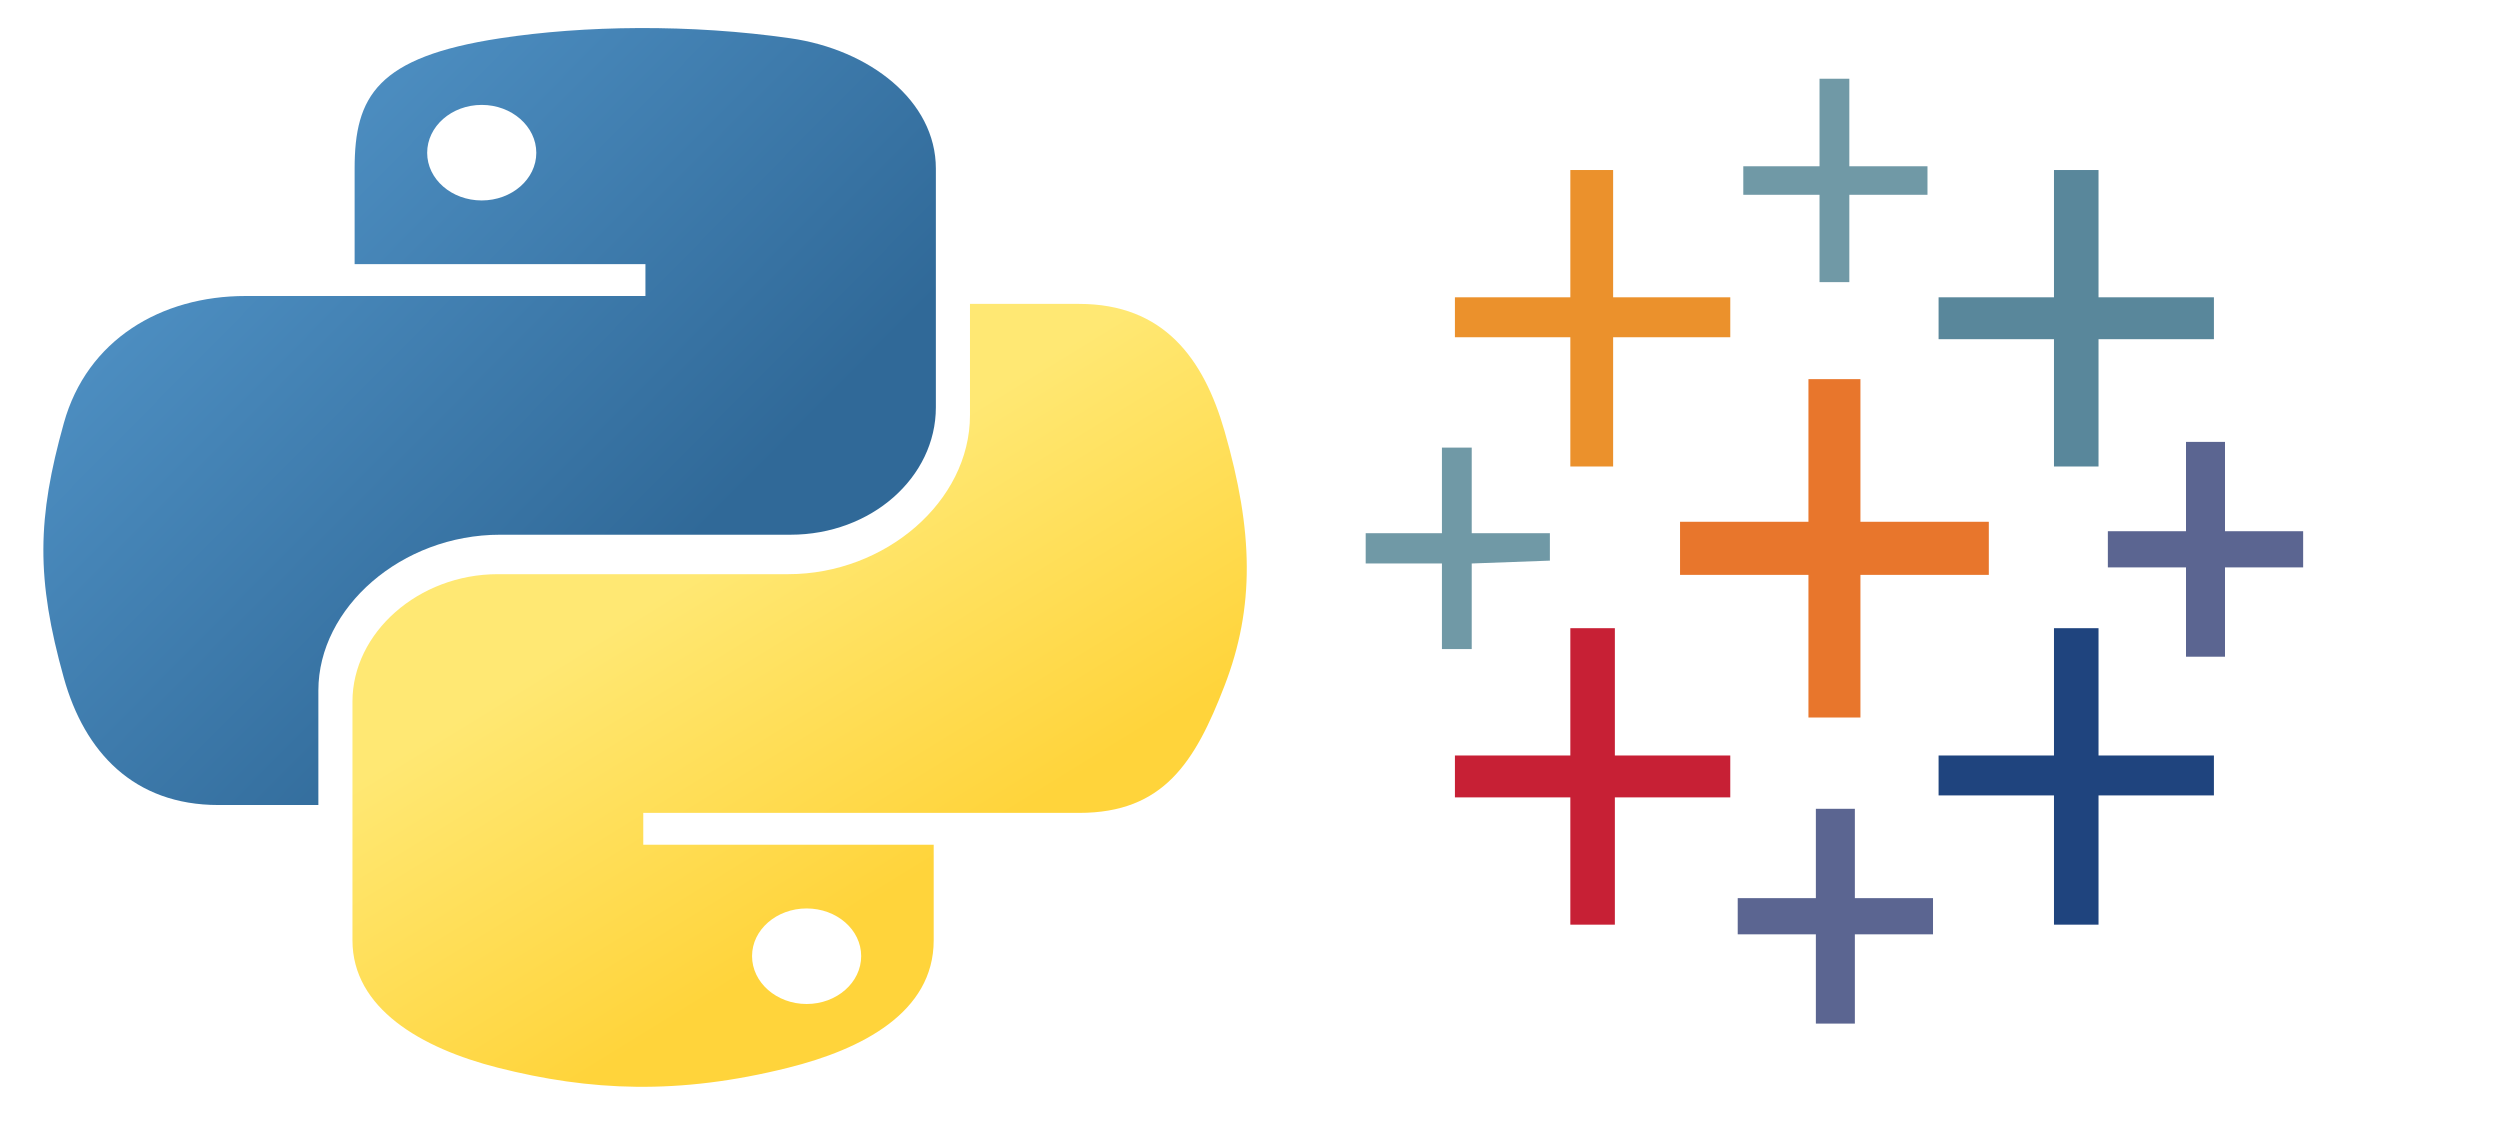 <svg xmlns="http://www.w3.org/2000/svg" width="127" height="57" viewBox="0 0 127 57" fill="none"><path d="M32.46 1.425C29.935 1.435 27.523 1.621 25.401 1.945C19.15 2.897 18.015 4.89 18.015 8.565V13.419H32.788V15.037H18.015H12.471C8.178 15.037 4.419 17.262 3.243 21.494C1.887 26.345 1.827 29.372 3.243 34.438C4.293 38.208 6.801 40.895 11.094 40.895H16.173V35.076C16.173 30.872 20.392 27.164 25.401 27.164H40.156C44.264 27.164 47.542 24.249 47.542 20.692V8.565C47.542 5.114 44.165 2.521 40.156 1.945C37.619 1.581 34.986 1.415 32.46 1.425ZM24.472 5.329C25.997 5.329 27.244 6.421 27.244 7.764C27.244 9.101 25.997 10.183 24.472 10.183C22.94 10.183 21.7 9.101 21.7 7.764C21.7 6.421 22.94 5.329 24.472 5.329Z" fill="url(#paint0_linear_1227_806)"></path><path d="M49.275 15.438V21.093C49.275 25.478 44.963 29.168 40.046 29.168H25.291C21.25 29.168 17.905 32.15 17.905 35.64V47.767C17.905 51.219 21.386 53.249 25.291 54.239C29.967 55.425 34.452 55.639 40.046 54.239C43.765 53.311 47.432 51.443 47.432 47.767V42.913H32.678V41.295H47.432H54.819C59.112 41.295 60.712 38.714 62.205 34.838C63.747 30.849 63.681 27.012 62.205 21.895C61.144 18.21 59.117 15.438 54.819 15.438H49.275ZM40.976 46.149C42.508 46.149 43.748 47.231 43.748 48.569C43.748 49.911 42.508 51.003 40.976 51.003C39.45 51.003 38.204 49.911 38.204 48.569C38.204 47.231 39.45 46.149 40.976 46.149Z" fill="url(#paint1_linear_1227_806)"></path><g clip-path="url(#clip0_1227_806)"><path d="M92.432 6.219V8.447H88.559V9.896H92.432V14.334H93.946V9.896H97.916V8.447H93.946V4H92.432V6.219Z" fill="#7099A6"></path><path d="M79.773 11.87V15.103H73.91V17.132H79.773V23.698H81.947V17.132H87.898V15.103H81.947V8.637H79.773V11.87Z" fill="#EB912C"></path><path d="M104.342 11.87V15.103H98.48V17.231H104.342V23.698H106.605V17.231H112.467V15.103H106.605V8.637H104.342V11.87Z" fill="#59879B"></path><path d="M91.869 22.883V26.506H85.346V29.204H91.869V36.45H94.51V29.204H101.032V26.506H94.51V19.26H91.869V22.883Z" fill="#E8762C"></path><path d="M111.049 24.712V26.986H107.079V28.824H111.049V33.361H113.03V28.824H117V26.986H113.03V22.448H111.049V24.712Z" fill="#5B6591"></path><path d="M73.25 24.912V27.085H69.377V28.625H73.25V32.972H74.764V28.625L78.734 28.48V27.085H74.764V22.738H73.25V24.912Z" fill="#7099A6"></path><path d="M79.773 35.145V38.379H73.91V40.507H79.773V46.973H82.035V40.507H87.898V38.379H82.035V31.912H79.773V35.145Z" fill="#C72035"></path><path d="M104.342 35.145V38.379H98.48V40.407H104.342V46.973H106.605V40.407H112.467V38.379H106.605V31.912H104.342V35.145Z" fill="#1F447E"></path><path d="M92.246 43.36V45.624H88.276V47.463H92.246V52H94.227V47.463H98.197V45.624H94.227V41.087H92.246V43.36Z" fill="#5B6591"></path></g><defs><linearGradient id="paint0_linear_1227_806" x1="2.203" y1="1.425" x2="31.945" y2="30.822" gradientUnits="userSpaceOnUse"><stop stop-color="#5A9FD4"></stop><stop offset="1" stop-color="#306998"></stop></linearGradient><linearGradient id="paint1_linear_1227_806" x1="40.621" y1="48.161" x2="30.676" y2="31.997" gradientUnits="userSpaceOnUse"><stop stop-color="#FFD43B"></stop><stop offset="1" stop-color="#FFE873"></stop></linearGradient><clipPath id="clip0_1227_806"><rect width="48" height="48" fill="white" transform="translate(69.377 4)"></rect></clipPath></defs></svg>